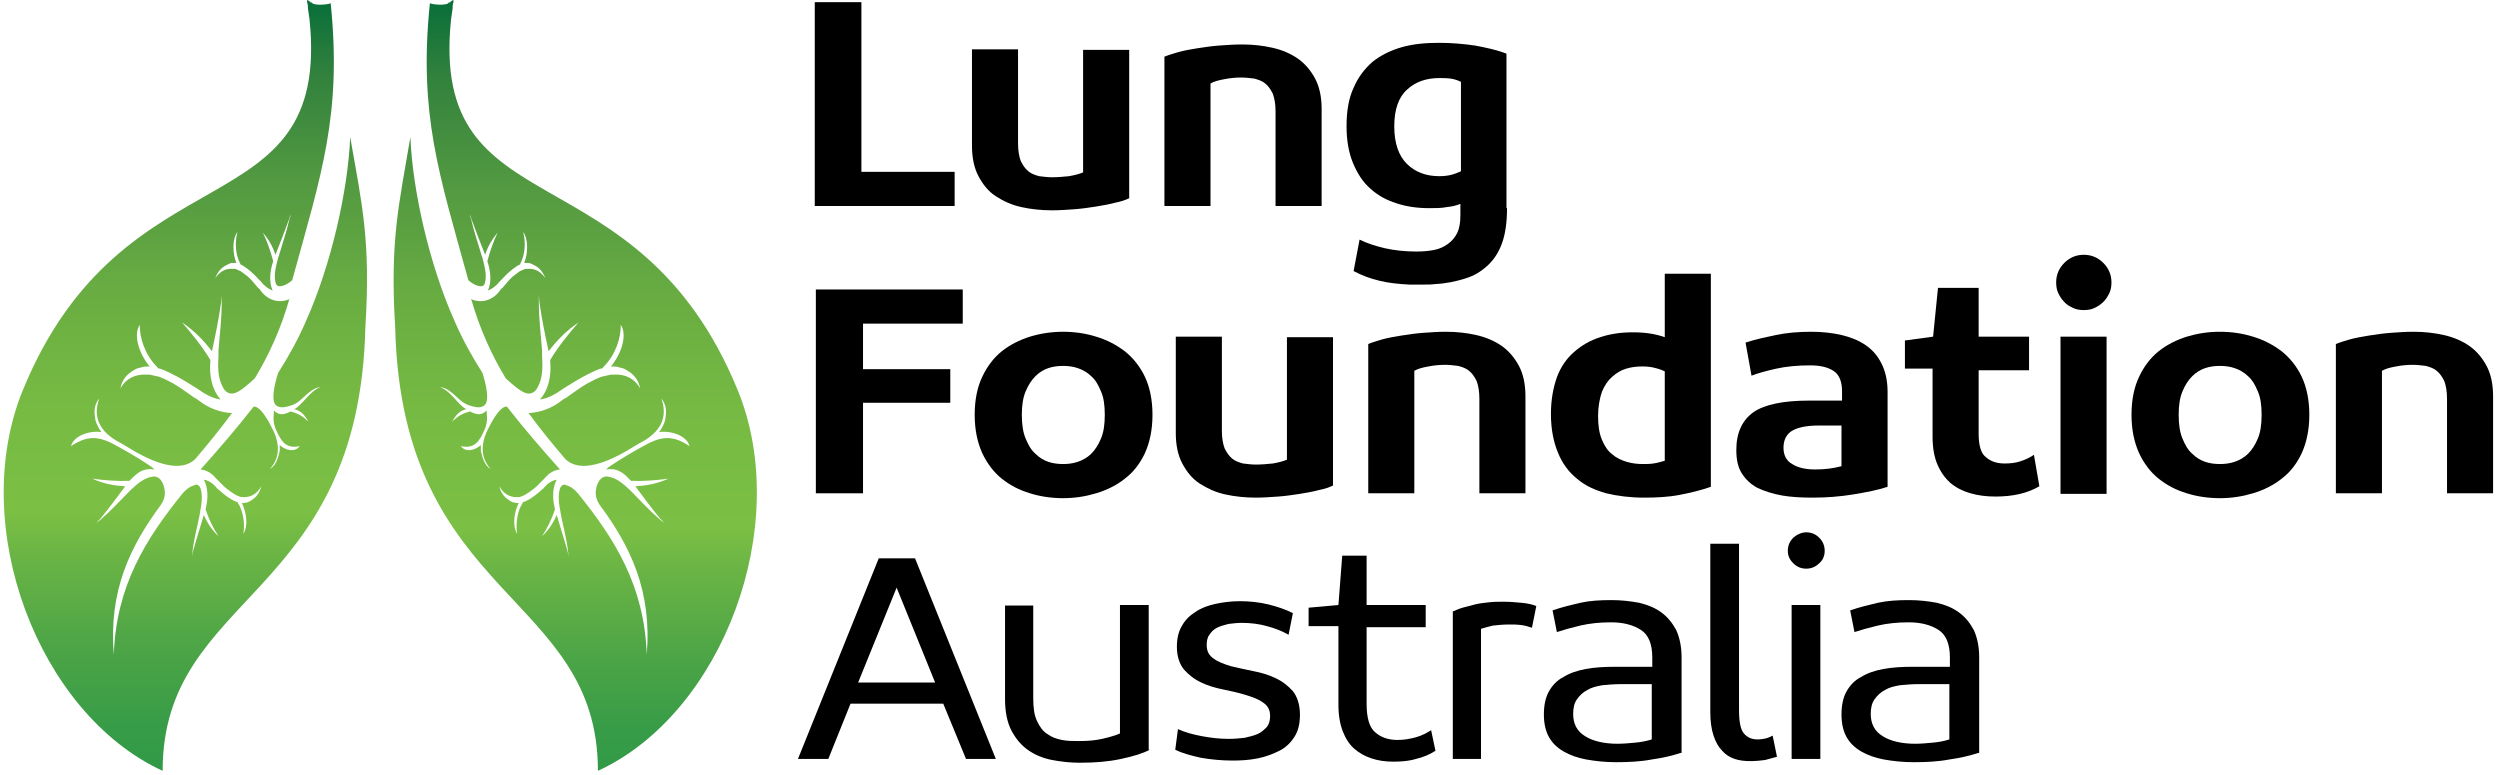 <svg xmlns="http://www.w3.org/2000/svg" width="129" height="40" viewBox="0 0 129 40" fill="none"><g clip-path="url(#clip0_208_6108)"><path d="M18.07 7.077C17.958 9.818 17.091 13.65 15.804 16.532C15.385 17.511 14.881 18.406 14.35 19.245C14.182 19.776 13.93 20.755 14.294 20.951C14.546 21.091 14.825 20.979 15.105 20.895C15.133 20.867 15.189 20.867 15.217 20.839C15.581 20.671 15.916 20.14 16.392 20C16.448 20 16.476 19.972 16.532 19.972C16.476 20 16.42 20.028 16.364 20.056C15.916 20.308 15.581 20.895 15.189 21.119C15.497 21.175 15.72 21.399 15.916 21.762C15.608 21.454 15.329 21.315 14.993 21.231C14.965 21.231 14.965 21.259 14.937 21.259C14.63 21.399 14.406 21.454 14.126 21.175C14.154 21.371 14.042 21.65 14.21 22.098C14.518 22.825 14.769 23.161 15.469 23.021C15.217 23.357 14.741 23.245 14.434 22.965C14.434 23.049 14.434 23.133 14.434 23.217C14.434 23.273 14.434 23.329 14.406 23.357C14.406 23.413 14.378 23.441 14.378 23.497C14.294 23.776 14.182 24.056 13.93 24.196C14.182 23.916 14.63 23.273 14.07 22.154C13.958 21.93 13.483 20.951 13.091 20.979C12.196 22.126 11.273 23.189 10.35 24.224C10.63 24.252 10.909 24.392 11.133 24.671C11.161 24.699 11.217 24.755 11.245 24.783C11.441 24.979 11.608 25.175 11.832 25.315C11.86 25.343 11.916 25.371 11.944 25.399C12.028 25.454 12.084 25.483 12.168 25.538C12.196 25.566 12.252 25.566 12.28 25.594C12.364 25.622 12.42 25.65 12.504 25.65C12.532 25.65 12.559 25.65 12.616 25.65C12.951 25.65 13.259 25.483 13.483 25.091C13.371 25.538 13.147 25.706 12.923 25.846C12.895 25.874 12.867 25.874 12.811 25.902C12.783 25.93 12.727 25.93 12.699 25.93C12.616 25.958 12.559 25.958 12.476 25.958C12.727 26.434 12.811 27.133 12.559 27.552C12.643 27.049 12.559 26.378 12.28 25.958C12.28 25.93 12.252 25.93 12.252 25.902C12.224 25.902 12.168 25.874 12.14 25.874C11.832 25.734 11.553 25.511 11.273 25.259C11.245 25.231 11.189 25.203 11.161 25.147C10.965 24.923 10.741 24.783 10.518 24.755C10.741 25.147 10.741 25.706 10.63 26.182C10.63 26.21 10.63 26.238 10.601 26.266C10.769 26.769 10.993 27.245 11.273 27.664C10.965 27.385 10.713 27.021 10.518 26.573C10.35 27.161 10.154 27.748 9.958 28.448C9.93 28.532 9.93 28.615 9.902 28.699C9.902 28.615 9.93 28.559 9.93 28.476C10.014 27.748 10.182 27.189 10.294 26.601C10.294 26.546 10.322 26.489 10.322 26.434C10.406 26.014 10.462 25.566 10.35 25.203C10.294 25.063 10.21 25.007 10.126 25.007C10.098 25.007 10.07 25.007 10.042 25.035C9.818 25.091 9.622 25.231 9.427 25.454C7.525 27.804 5.986 30.238 5.874 33.79C5.595 30.489 6.713 28.196 8.308 26.042C8.588 25.622 8.532 25.259 8.392 24.923C8.364 24.867 8.336 24.839 8.308 24.783C8.224 24.671 8.112 24.587 7.916 24.587C7.441 24.643 7.105 24.951 6.769 25.259C6.713 25.315 6.685 25.343 6.629 25.399C6.182 25.846 5.762 26.322 5.175 26.825C5.119 26.881 5.063 26.909 4.979 26.965C5.035 26.909 5.119 26.825 5.175 26.769C5.678 26.154 6.07 25.622 6.462 25.091C5.874 25.063 5.315 24.951 4.755 24.699C5.399 24.783 6.042 24.839 6.685 24.811C6.713 24.783 6.713 24.755 6.741 24.755C7.105 24.364 7.413 24.14 7.972 24.224C7.804 24.028 6.713 23.385 6.154 23.077C5.231 22.546 4.615 22.378 3.664 23.021C3.804 22.489 4.588 22.21 5.231 22.294C5.175 22.21 5.091 22.098 5.063 22.014C5.035 21.958 5.007 21.902 4.979 21.846C4.951 21.79 4.951 21.734 4.923 21.678C4.867 21.315 4.811 20.951 5.119 20.559C4.951 21.063 4.699 22.098 6.266 22.881C6.601 23.049 8.951 24.755 10.07 23.692C10.713 22.937 11.357 22.154 11.972 21.315C11.413 21.287 10.797 21.091 10.266 20.671C10.182 20.615 10.126 20.559 10.042 20.532C9.678 20.28 9.315 20 8.923 19.776C8.839 19.748 8.783 19.692 8.699 19.664C8.56 19.58 8.42 19.524 8.28 19.468C8.224 19.441 8.14 19.413 8.084 19.413C7.944 19.385 7.832 19.357 7.72 19.329C7.664 19.329 7.608 19.329 7.553 19.329C6.993 19.301 6.49 19.524 6.21 20.056C6.322 19.468 6.657 19.245 6.993 19.049C7.049 19.021 7.105 18.993 7.161 18.993C7.217 18.965 7.301 18.965 7.357 18.937C7.469 18.909 7.608 18.909 7.72 18.909C7.189 18.266 6.853 17.287 7.217 16.755C7.189 17.427 7.497 18.322 8.084 18.909C8.112 18.937 8.14 18.965 8.14 18.993C8.196 19.021 8.28 19.021 8.336 19.049C8.895 19.273 9.427 19.58 9.958 19.916C10.042 19.972 10.098 20 10.182 20.056C10.573 20.336 10.965 20.559 11.385 20.615C10.909 20.084 10.797 19.329 10.853 18.685C10.853 18.657 10.853 18.601 10.853 18.573C10.434 17.874 9.93 17.259 9.399 16.643C9.986 17.035 10.49 17.538 10.937 18.126C11.105 17.343 11.273 16.559 11.413 15.58C11.413 15.469 11.441 15.357 11.441 15.245C11.441 15.357 11.441 15.441 11.441 15.552C11.441 16.532 11.329 17.315 11.273 18.098C11.273 18.182 11.273 18.266 11.273 18.35C11.245 18.909 11.217 19.497 11.525 20.028C11.636 20.224 11.804 20.308 11.944 20.308C12 20.308 12.056 20.308 12.112 20.28C12.364 20.224 12.811 19.832 13.147 19.524C13.874 18.322 14.49 16.979 14.937 15.413C14.909 15.441 14.881 15.469 14.853 15.469C14.406 15.636 13.818 15.524 13.427 14.965C13.399 14.909 13.371 14.881 13.315 14.853C13.147 14.657 12.979 14.434 12.783 14.266C12.755 14.238 12.699 14.21 12.671 14.182C12.588 14.126 12.532 14.07 12.448 14.014C12.42 13.986 12.392 13.986 12.336 13.958C12.28 13.93 12.196 13.902 12.14 13.874C12.112 13.874 12.084 13.874 12.028 13.874C11.692 13.846 11.385 13.958 11.105 14.35C11.273 13.93 11.497 13.762 11.748 13.65C11.776 13.622 11.832 13.622 11.86 13.594C11.888 13.594 11.944 13.566 11.972 13.566C12.056 13.566 12.112 13.566 12.196 13.566C12 13.091 11.972 12.336 12.252 11.972C12.112 12.476 12.14 13.119 12.392 13.594C12.392 13.622 12.42 13.622 12.42 13.65C12.448 13.678 12.504 13.678 12.532 13.706C12.839 13.902 13.091 14.126 13.343 14.406C13.371 14.434 13.427 14.489 13.455 14.518C13.623 14.741 13.846 14.909 14.07 14.993C13.874 14.573 13.93 14.014 14.07 13.566C14.07 13.539 14.098 13.511 14.098 13.482C13.958 12.951 13.79 12.476 13.566 12C13.846 12.336 14.07 12.699 14.21 13.147C14.434 12.587 14.657 12.028 14.909 11.329C14.937 11.245 14.965 11.161 14.993 11.077C14.993 11.161 14.965 11.217 14.937 11.301C14.769 12.028 14.573 12.559 14.406 13.147C14.378 13.203 14.378 13.259 14.35 13.315C14.238 13.734 14.126 14.154 14.21 14.546C14.238 14.713 14.322 14.769 14.406 14.769C14.434 14.769 14.462 14.769 14.49 14.769C14.685 14.741 14.881 14.629 15.077 14.461C16.587 8.979 17.65 5.902 17.063 0.168C16.867 0.252 16.252 0.28 16.112 0.168C16.112 0.112 16.084 0.112 16.056 0.14C15.888 -8.75443e-07 15.804 -0.084 15.86 0.168C15.888 0.252 15.888 0.336 15.888 0.42L15.972 1.007C17.091 11.944 6.378 7.441 1.175 20.14C-1.678 27.133 1.958 36.811 8.392 39.776C8.392 30.573 18.518 30.965 18.853 16.895C19.133 12.42 18.685 10.573 18.07 7.077Z" fill="url(#paint0_linear_208_6108)"></path><path d="M21.175 7.077C21.287 9.818 22.154 13.65 23.441 16.532C23.86 17.511 24.364 18.406 24.895 19.245C25.063 19.776 25.315 20.755 24.951 20.951C24.699 21.091 24.42 20.979 24.14 20.895C24.112 20.867 24.056 20.867 24.028 20.839C23.664 20.671 23.329 20.14 22.853 20C22.797 20 22.769 19.972 22.713 19.972C22.769 20 22.825 20.028 22.881 20.056C23.329 20.308 23.664 20.895 24.056 21.119C23.748 21.175 23.525 21.399 23.329 21.762C23.636 21.454 23.916 21.315 24.252 21.231C24.28 21.231 24.28 21.259 24.308 21.259C24.616 21.399 24.839 21.454 25.119 21.175C25.091 21.371 25.203 21.65 25.035 22.098C24.727 22.825 24.476 23.161 23.776 23.021C24.028 23.357 24.504 23.245 24.811 22.965C24.811 23.049 24.811 23.133 24.811 23.217C24.811 23.273 24.811 23.329 24.839 23.357C24.839 23.413 24.867 23.441 24.867 23.497C24.951 23.776 25.063 24.056 25.315 24.196C25.063 23.916 24.616 23.273 25.175 22.154C25.287 21.93 25.762 20.951 26.154 20.979C27.049 22.126 27.972 23.189 28.895 24.224C28.616 24.252 28.336 24.392 28.112 24.671C28.084 24.699 28.028 24.755 28 24.783C27.804 24.979 27.636 25.175 27.413 25.315C27.385 25.343 27.329 25.371 27.301 25.399C27.217 25.454 27.161 25.483 27.077 25.538C27.049 25.566 26.993 25.566 26.965 25.594C26.881 25.622 26.825 25.65 26.741 25.65C26.713 25.65 26.685 25.65 26.63 25.65C26.294 25.65 25.986 25.483 25.762 25.091C25.874 25.538 26.098 25.706 26.322 25.846C26.35 25.874 26.378 25.874 26.434 25.902C26.462 25.93 26.518 25.93 26.546 25.93C26.63 25.958 26.685 25.958 26.769 25.958C26.518 26.434 26.434 27.133 26.685 27.552C26.602 27.049 26.685 26.378 26.965 25.958C26.965 25.93 26.993 25.93 26.993 25.902C27.021 25.902 27.077 25.874 27.105 25.874C27.413 25.734 27.692 25.511 27.972 25.259C28 25.231 28.056 25.203 28.084 25.147C28.28 24.923 28.504 24.783 28.727 24.755C28.504 25.147 28.504 25.706 28.616 26.182C28.616 26.21 28.616 26.238 28.643 26.266C28.476 26.769 28.252 27.245 27.972 27.664C28.28 27.385 28.532 27.021 28.727 26.573C28.895 27.161 29.091 27.748 29.287 28.448C29.315 28.532 29.315 28.615 29.343 28.699C29.343 28.615 29.315 28.559 29.315 28.476C29.231 27.748 29.063 27.189 28.951 26.601C28.951 26.546 28.923 26.489 28.923 26.434C28.839 26.014 28.783 25.566 28.895 25.203C28.951 25.063 29.035 25.007 29.119 25.007C29.147 25.007 29.175 25.007 29.203 25.035C29.427 25.091 29.622 25.231 29.818 25.454C31.72 27.804 33.259 30.238 33.371 33.79C33.65 30.489 32.532 28.196 30.937 26.042C30.657 25.622 30.713 25.259 30.853 24.923C30.881 24.867 30.909 24.839 30.937 24.783C31.021 24.671 31.133 24.587 31.329 24.587C31.804 24.643 32.14 24.951 32.476 25.259C32.532 25.315 32.559 25.343 32.615 25.399C33.063 25.846 33.483 26.322 34.07 26.825C34.126 26.881 34.182 26.909 34.266 26.965C34.21 26.909 34.126 26.825 34.07 26.769C33.566 26.154 33.175 25.622 32.783 25.091C33.371 25.063 33.93 24.951 34.49 24.699C33.846 24.783 33.203 24.839 32.559 24.811C32.532 24.783 32.532 24.755 32.504 24.755C32.14 24.364 31.832 24.14 31.273 24.224C31.441 24.028 32.532 23.385 33.091 23.077C34.014 22.546 34.63 22.378 35.581 23.021C35.441 22.489 34.657 22.21 34.014 22.294C34.07 22.21 34.154 22.098 34.182 22.014C34.21 21.958 34.238 21.902 34.266 21.846C34.294 21.79 34.294 21.734 34.322 21.678C34.378 21.315 34.434 20.951 34.126 20.559C34.294 21.063 34.545 22.098 32.979 22.881C32.643 23.049 30.294 24.755 29.175 23.692C28.532 22.937 27.888 22.154 27.273 21.315C27.832 21.287 28.448 21.091 28.979 20.671C29.063 20.615 29.119 20.559 29.203 20.532C29.567 20.28 29.93 20 30.322 19.776C30.406 19.748 30.462 19.692 30.546 19.664C30.685 19.58 30.825 19.524 30.965 19.468C31.021 19.441 31.105 19.413 31.161 19.413C31.301 19.385 31.413 19.357 31.525 19.329C31.581 19.329 31.636 19.329 31.692 19.329C32.252 19.301 32.755 19.524 33.035 20.056C32.923 19.468 32.587 19.245 32.252 19.049C32.196 19.021 32.14 18.993 32.084 18.993C32.028 18.965 31.944 18.965 31.888 18.937C31.776 18.909 31.636 18.909 31.525 18.909C32.056 18.266 32.392 17.287 32.028 16.755C32.056 17.427 31.748 18.322 31.161 18.909C31.133 18.937 31.105 18.965 31.105 18.993C31.049 19.021 30.965 19.021 30.909 19.049C30.35 19.273 29.818 19.58 29.287 19.916C29.203 19.972 29.147 20 29.063 20.056C28.671 20.336 28.28 20.559 27.86 20.615C28.336 20.084 28.448 19.329 28.392 18.685C28.392 18.657 28.392 18.601 28.392 18.573C28.811 17.874 29.315 17.259 29.846 16.643C29.259 17.035 28.755 17.538 28.308 18.126C28.14 17.343 27.972 16.559 27.832 15.58C27.832 15.469 27.804 15.357 27.804 15.245C27.804 15.357 27.804 15.441 27.804 15.552C27.804 16.532 27.916 17.315 27.972 18.098C27.972 18.182 27.972 18.266 27.972 18.35C28 18.909 28.028 19.497 27.72 20.028C27.608 20.224 27.441 20.308 27.301 20.308C27.245 20.308 27.189 20.308 27.133 20.28C26.881 20.224 26.434 19.832 26.098 19.524C25.371 18.322 24.755 16.979 24.308 15.413C24.336 15.441 24.364 15.469 24.392 15.469C24.839 15.636 25.427 15.524 25.818 14.965C25.846 14.909 25.874 14.881 25.93 14.853C26.098 14.657 26.266 14.434 26.462 14.266C26.49 14.238 26.546 14.21 26.573 14.182C26.657 14.126 26.713 14.07 26.797 14.014C26.825 13.986 26.853 13.986 26.909 13.958C26.965 13.93 27.049 13.902 27.105 13.874C27.133 13.874 27.161 13.874 27.217 13.874C27.552 13.846 27.86 13.958 28.14 14.35C27.972 13.93 27.748 13.762 27.497 13.65C27.469 13.622 27.413 13.622 27.385 13.594C27.357 13.594 27.301 13.566 27.273 13.566C27.189 13.566 27.133 13.566 27.049 13.566C27.245 13.091 27.273 12.336 26.993 11.972C27.133 12.476 27.105 13.119 26.853 13.594C26.853 13.622 26.825 13.622 26.825 13.65C26.797 13.678 26.741 13.678 26.713 13.706C26.406 13.902 26.154 14.126 25.902 14.406C25.874 14.434 25.818 14.489 25.79 14.518C25.622 14.741 25.399 14.909 25.175 14.993C25.371 14.573 25.315 14.014 25.175 13.566C25.175 13.539 25.147 13.511 25.147 13.482C25.287 12.951 25.455 12.476 25.678 12C25.399 12.336 25.175 12.699 25.035 13.147C24.811 12.587 24.587 12.028 24.336 11.329C24.308 11.245 24.28 11.161 24.252 11.077C24.252 11.161 24.28 11.217 24.308 11.301C24.476 12.028 24.671 12.559 24.839 13.147C24.867 13.203 24.867 13.259 24.895 13.315C25.007 13.734 25.119 14.154 25.035 14.546C25.007 14.713 24.923 14.769 24.839 14.769C24.811 14.769 24.783 14.769 24.755 14.769C24.559 14.741 24.364 14.629 24.168 14.461C22.657 8.979 21.595 5.902 22.182 0.168C22.378 0.252 22.993 0.28 23.133 0.168C23.133 0.112 23.161 0.112 23.189 0.14C23.357 -8.75443e-07 23.441 -0.084 23.385 0.168C23.357 0.252 23.357 0.336 23.357 0.42L23.273 1.007C22.154 11.944 32.867 7.441 38.07 20.14C40.923 27.133 37.287 36.811 30.853 39.776C30.853 30.573 20.727 30.965 20.392 16.895C20.112 12.42 20.587 10.573 21.175 7.077Z" fill="url(#paint1_linear_208_6108)"></path><path d="M42.042 0.112H44.448V8.867H49.259V10.629H42.042V0.112Z" fill="black"></path><path d="M58.294 10.21C58.098 10.322 57.818 10.406 57.538 10.461C57.231 10.546 56.895 10.601 56.559 10.657C56.196 10.713 55.832 10.769 55.441 10.797C55.049 10.825 54.657 10.853 54.294 10.853C53.734 10.853 53.203 10.797 52.699 10.685C52.196 10.573 51.776 10.378 51.385 10.126C50.993 9.874 50.713 9.51 50.489 9.091C50.266 8.671 50.154 8.14 50.154 7.524V2.545H52.531V7.413C52.531 7.776 52.587 8.084 52.671 8.308C52.783 8.531 52.895 8.699 53.063 8.839C53.231 8.979 53.426 9.035 53.622 9.091C53.846 9.119 54.07 9.147 54.294 9.147C54.573 9.147 54.881 9.119 55.161 9.091C55.468 9.035 55.692 8.979 55.888 8.895V2.573H58.266V10.21H58.294Z" fill="black"></path><path d="M60.056 2.937C60.252 2.853 60.531 2.769 60.811 2.685C61.119 2.601 61.455 2.545 61.79 2.49C62.154 2.434 62.517 2.378 62.909 2.35C63.301 2.322 63.692 2.294 64.084 2.294C64.643 2.294 65.147 2.35 65.65 2.462C66.154 2.573 66.601 2.769 66.965 3.021C67.329 3.273 67.636 3.636 67.86 4.056C68.084 4.476 68.196 5.007 68.196 5.622V10.629H65.818V5.734C65.818 5.371 65.762 5.063 65.678 4.839C65.566 4.615 65.454 4.448 65.287 4.308C65.119 4.168 64.923 4.112 64.727 4.056C64.504 4.028 64.28 4 64.056 4C63.776 4 63.468 4.028 63.189 4.084C62.881 4.14 62.657 4.196 62.462 4.308V10.629H60.084V2.937H60.056Z" fill="black"></path><path d="M77.762 10.741C77.762 11.469 77.678 12.056 77.51 12.531C77.343 13.007 77.091 13.399 76.755 13.706C76.419 14.014 76.056 14.238 75.58 14.378C75.133 14.518 74.629 14.629 74.07 14.657C73.846 14.685 73.622 14.685 73.398 14.685C73.175 14.685 72.951 14.685 72.727 14.685C72.168 14.657 71.636 14.601 71.189 14.489C70.713 14.378 70.266 14.21 69.846 13.986L70.154 12.364C70.545 12.559 70.993 12.699 71.468 12.811C71.972 12.923 72.503 12.979 73.091 12.979C73.427 12.979 73.734 12.951 74.014 12.895C74.294 12.839 74.517 12.727 74.713 12.587C74.909 12.448 75.077 12.252 75.189 12.028C75.301 11.804 75.356 11.496 75.356 11.133V10.518C75.161 10.601 74.937 10.657 74.657 10.685C74.377 10.741 74.07 10.741 73.734 10.741C73.119 10.741 72.559 10.657 72.056 10.489C71.524 10.322 71.077 10.07 70.713 9.734C70.322 9.399 70.042 8.951 69.818 8.42C69.594 7.888 69.482 7.245 69.482 6.517C69.482 5.734 69.594 5.063 69.846 4.531C70.07 4 70.406 3.552 70.825 3.189C71.245 2.853 71.748 2.601 72.336 2.434C72.923 2.266 73.566 2.21 74.266 2.21C74.909 2.21 75.524 2.266 76.112 2.35C76.699 2.462 77.231 2.573 77.734 2.769V10.741H77.762ZM71.944 6.517C71.944 7.385 72.168 8.028 72.587 8.448C73.007 8.867 73.566 9.091 74.266 9.091C74.517 9.091 74.741 9.063 74.937 9.007C75.105 8.951 75.273 8.895 75.385 8.839V4.224C75.217 4.14 75.049 4.084 74.853 4.056C74.657 4.028 74.461 4.028 74.266 4.028C73.594 4.028 73.035 4.224 72.615 4.615C72.168 5.007 71.944 5.65 71.944 6.517Z" fill="black"></path><path d="M44.532 25.454H42.098V14.937H49.678V16.699H44.532V19.049H49.035V20.783H44.532V25.454Z" fill="black"></path><path d="M50.294 21.399C50.294 20.615 50.434 19.972 50.685 19.441C50.937 18.909 51.273 18.462 51.692 18.126C52.112 17.79 52.615 17.538 53.147 17.371C53.706 17.203 54.266 17.119 54.853 17.119C55.441 17.119 56.028 17.203 56.559 17.371C57.119 17.538 57.594 17.79 58.042 18.126C58.462 18.462 58.825 18.909 59.077 19.441C59.329 19.972 59.468 20.643 59.468 21.399C59.468 22.182 59.329 22.825 59.077 23.385C58.825 23.916 58.489 24.364 58.042 24.699C57.622 25.035 57.119 25.287 56.559 25.454C56 25.622 55.441 25.706 54.853 25.706C54.266 25.706 53.678 25.622 53.147 25.454C52.587 25.287 52.112 25.035 51.692 24.699C51.273 24.364 50.937 23.916 50.685 23.385C50.434 22.825 50.294 22.182 50.294 21.399ZM57.007 21.399C57.007 20.923 56.951 20.503 56.811 20.196C56.671 19.86 56.532 19.608 56.308 19.413C56.112 19.217 55.86 19.077 55.608 18.993C55.357 18.909 55.105 18.881 54.853 18.881C54.601 18.881 54.35 18.909 54.098 18.993C53.846 19.077 53.622 19.217 53.427 19.413C53.231 19.608 53.063 19.86 52.923 20.196C52.783 20.532 52.727 20.923 52.727 21.399C52.727 21.902 52.783 22.294 52.923 22.629C53.063 22.965 53.203 23.217 53.427 23.413C53.622 23.608 53.846 23.748 54.098 23.832C54.35 23.916 54.601 23.944 54.853 23.944C55.105 23.944 55.357 23.916 55.608 23.832C55.86 23.748 56.112 23.608 56.308 23.413C56.504 23.217 56.671 22.965 56.811 22.629C56.951 22.294 57.007 21.902 57.007 21.399Z" fill="black"></path><path d="M68.811 25.035C68.615 25.147 68.336 25.231 68.056 25.287C67.748 25.371 67.413 25.427 67.077 25.483C66.713 25.538 66.35 25.594 65.958 25.622C65.567 25.65 65.175 25.678 64.811 25.678C64.252 25.678 63.72 25.622 63.217 25.511C62.713 25.399 62.294 25.203 61.902 24.951C61.511 24.699 61.231 24.336 61.007 23.916C60.783 23.497 60.671 22.965 60.671 22.35V17.371H63.049V22.238C63.049 22.601 63.105 22.909 63.189 23.133C63.301 23.357 63.413 23.524 63.581 23.664C63.748 23.804 63.944 23.86 64.14 23.916C64.364 23.944 64.588 23.972 64.811 23.972C65.091 23.972 65.399 23.944 65.678 23.916C65.986 23.86 66.21 23.804 66.406 23.72V17.399H68.783V25.035H68.811Z" fill="black"></path><path d="M70.573 17.762C70.769 17.678 71.049 17.594 71.329 17.511C71.636 17.427 71.972 17.371 72.308 17.315C72.671 17.259 73.035 17.203 73.427 17.175C73.818 17.147 74.21 17.119 74.602 17.119C75.161 17.119 75.664 17.175 76.168 17.287C76.671 17.399 77.119 17.594 77.483 17.846C77.846 18.098 78.154 18.462 78.378 18.881C78.602 19.301 78.713 19.832 78.713 20.448V25.454H76.336V20.559C76.336 20.196 76.28 19.888 76.196 19.664C76.084 19.441 75.972 19.273 75.804 19.133C75.636 18.993 75.441 18.937 75.245 18.881C75.021 18.853 74.797 18.825 74.573 18.825C74.294 18.825 73.986 18.853 73.706 18.909C73.399 18.965 73.175 19.021 72.979 19.133V25.454H70.602V17.762H70.573Z" fill="black"></path><path d="M88.28 25.119C87.804 25.287 87.245 25.427 86.657 25.538C86.07 25.65 85.454 25.678 84.839 25.678C84.112 25.678 83.468 25.594 82.881 25.454C82.294 25.287 81.79 25.063 81.371 24.699C80.951 24.364 80.615 23.916 80.391 23.357C80.168 22.825 80.028 22.154 80.028 21.371C80.028 20.643 80.14 20.028 80.335 19.468C80.531 18.937 80.839 18.489 81.231 18.154C81.622 17.818 82.042 17.566 82.573 17.399C83.077 17.231 83.636 17.147 84.252 17.147C84.895 17.147 85.426 17.231 85.902 17.399V14.126H88.28V25.119ZM82.461 21.454C82.461 21.958 82.517 22.35 82.657 22.685C82.797 23.021 82.965 23.273 83.189 23.441C83.412 23.636 83.664 23.748 83.944 23.832C84.224 23.916 84.503 23.944 84.783 23.944C84.951 23.944 85.119 23.944 85.314 23.916C85.51 23.888 85.706 23.832 85.902 23.776V19.161C85.79 19.105 85.65 19.049 85.426 18.993C85.231 18.937 85.007 18.909 84.755 18.909C84.475 18.909 84.196 18.937 83.916 19.021C83.636 19.105 83.412 19.245 83.189 19.441C82.965 19.636 82.797 19.888 82.657 20.224C82.545 20.559 82.461 20.979 82.461 21.454Z" fill="black"></path><path d="M97.399 25.119C96.895 25.287 96.308 25.399 95.636 25.511C94.965 25.622 94.266 25.678 93.538 25.678C92.951 25.678 92.42 25.65 91.944 25.566C91.469 25.483 91.049 25.343 90.685 25.175C90.322 24.979 90.07 24.727 89.874 24.42C89.678 24.112 89.594 23.72 89.594 23.217C89.594 22.322 89.902 21.678 90.49 21.259C91.077 20.867 92.028 20.671 93.343 20.671H95.049V20.196C95.049 19.692 94.909 19.329 94.602 19.133C94.294 18.937 93.902 18.853 93.399 18.853C92.755 18.853 92.168 18.909 91.664 19.021C91.161 19.133 90.741 19.245 90.378 19.385L90.07 17.678C90.573 17.511 91.105 17.399 91.636 17.287C92.168 17.175 92.783 17.119 93.455 17.119C94.014 17.119 94.546 17.175 95.021 17.287C95.497 17.399 95.916 17.566 96.28 17.818C96.643 18.07 96.895 18.378 97.091 18.769C97.287 19.161 97.399 19.636 97.399 20.224V25.119ZM95.049 21.958H93.818C93.259 21.958 92.811 22.042 92.504 22.21C92.196 22.378 92.028 22.685 92.028 23.105C92.028 23.468 92.168 23.776 92.476 23.944C92.783 24.14 93.175 24.224 93.678 24.224C94.154 24.224 94.602 24.168 95.021 24.056V21.958H95.049Z" fill="black"></path><path d="M98.322 17.566L99.748 17.371L100 14.853H102.098V17.371H104.699V19.105H102.098V22.378C102.098 22.965 102.21 23.385 102.462 23.58C102.713 23.804 103.021 23.916 103.441 23.916C103.72 23.916 104 23.888 104.252 23.804C104.503 23.72 104.755 23.608 104.951 23.468L105.231 25.091C104.615 25.455 103.86 25.622 102.965 25.622C102.489 25.622 102.07 25.566 101.678 25.454C101.287 25.343 100.951 25.175 100.643 24.923C100.364 24.671 100.14 24.364 99.972 23.972C99.804 23.58 99.72 23.105 99.72 22.517V19.021H98.294V17.566H98.322Z" fill="black"></path><path d="M106.098 14.573C106.098 14.182 106.238 13.846 106.517 13.566C106.797 13.287 107.133 13.147 107.524 13.147C107.916 13.147 108.252 13.287 108.531 13.566C108.811 13.846 108.951 14.182 108.951 14.573C108.951 14.769 108.923 14.965 108.839 15.133C108.755 15.301 108.671 15.441 108.531 15.58C108.392 15.72 108.252 15.804 108.084 15.888C107.916 15.972 107.72 16 107.524 16C107.329 16 107.133 15.972 106.965 15.888C106.797 15.804 106.629 15.72 106.517 15.58C106.378 15.441 106.294 15.301 106.21 15.133C106.126 14.965 106.098 14.769 106.098 14.573ZM106.322 17.371H108.699V25.483H106.322V17.371Z" fill="black"></path><path d="M109.986 21.399C109.986 20.615 110.126 19.972 110.378 19.441C110.629 18.909 110.965 18.462 111.385 18.126C111.804 17.79 112.308 17.538 112.839 17.371C113.399 17.203 113.958 17.119 114.546 17.119C115.133 17.119 115.72 17.203 116.252 17.371C116.811 17.538 117.287 17.79 117.734 18.126C118.154 18.462 118.518 18.909 118.769 19.441C119.021 19.972 119.161 20.643 119.161 21.399C119.161 22.182 119.021 22.825 118.769 23.385C118.518 23.916 118.182 24.364 117.734 24.699C117.315 25.035 116.811 25.287 116.252 25.454C115.692 25.622 115.133 25.706 114.546 25.706C113.958 25.706 113.371 25.622 112.839 25.454C112.28 25.287 111.804 25.035 111.385 24.699C110.965 24.364 110.629 23.916 110.378 23.385C110.126 22.825 109.986 22.182 109.986 21.399ZM116.699 21.399C116.699 20.923 116.643 20.503 116.504 20.196C116.364 19.86 116.224 19.608 116 19.413C115.804 19.217 115.553 19.077 115.301 18.993C115.049 18.909 114.797 18.881 114.546 18.881C114.294 18.881 114.042 18.909 113.79 18.993C113.539 19.077 113.315 19.217 113.119 19.413C112.923 19.608 112.755 19.86 112.615 20.196C112.476 20.532 112.42 20.923 112.42 21.399C112.42 21.902 112.476 22.294 112.615 22.629C112.755 22.965 112.895 23.217 113.119 23.413C113.315 23.608 113.539 23.748 113.79 23.832C114.042 23.916 114.294 23.944 114.546 23.944C114.797 23.944 115.049 23.916 115.301 23.832C115.553 23.748 115.804 23.608 116 23.413C116.196 23.217 116.364 22.965 116.504 22.629C116.643 22.294 116.699 21.902 116.699 21.399Z" fill="black"></path><path d="M120.503 17.762C120.699 17.678 120.979 17.594 121.259 17.511C121.566 17.427 121.902 17.371 122.238 17.315C122.601 17.259 122.965 17.203 123.357 17.175C123.748 17.147 124.14 17.119 124.531 17.119C125.091 17.119 125.594 17.175 126.098 17.287C126.601 17.399 127.049 17.594 127.413 17.846C127.776 18.098 128.084 18.462 128.308 18.881C128.531 19.301 128.643 19.832 128.643 20.448V25.454H126.266V20.559C126.266 20.196 126.21 19.888 126.126 19.664C126.014 19.441 125.902 19.273 125.734 19.133C125.566 18.993 125.371 18.937 125.175 18.881C124.951 18.853 124.727 18.825 124.503 18.825C124.224 18.825 123.916 18.853 123.636 18.909C123.329 18.965 123.105 19.021 122.909 19.133V25.454H120.531V17.762H120.503Z" fill="black"></path><path d="M48.671 36.308H43.888L42.741 39.161H41.175L45.343 28.811H47.217L51.385 39.161H49.846L48.671 36.308ZM44.28 35.217H48.252L46.266 30.322L44.28 35.217Z" fill="black"></path><path d="M59.329 38.685C58.965 38.881 58.489 39.021 57.846 39.161C57.203 39.301 56.504 39.357 55.72 39.357C55.217 39.357 54.741 39.301 54.294 39.217C53.846 39.133 53.426 38.965 53.063 38.713C52.699 38.462 52.42 38.126 52.196 37.706C51.972 37.287 51.86 36.727 51.86 36.084V31.245H53.315V36.028C53.315 36.532 53.371 36.923 53.511 37.203C53.65 37.511 53.818 37.734 54.042 37.874C54.266 38.042 54.517 38.126 54.797 38.182C55.077 38.238 55.357 38.238 55.664 38.238C56.112 38.238 56.504 38.21 56.867 38.126C57.231 38.042 57.538 37.958 57.79 37.846V31.217H59.273V38.685H59.329Z" fill="black"></path><path d="M60.783 37.622C61.147 37.79 61.566 37.902 62.014 37.986C62.462 38.07 62.909 38.126 63.413 38.126C63.692 38.126 63.972 38.098 64.224 38.07C64.475 38.014 64.699 37.958 64.895 37.874C65.091 37.79 65.231 37.65 65.371 37.511C65.483 37.371 65.538 37.175 65.538 36.951C65.538 36.643 65.427 36.42 65.175 36.252C64.951 36.084 64.643 35.972 64.28 35.86C63.916 35.748 63.552 35.664 63.133 35.58C62.713 35.496 62.322 35.385 61.986 35.217C61.622 35.049 61.343 34.825 61.091 34.545C60.867 34.266 60.727 33.874 60.727 33.371C60.727 32.951 60.811 32.587 60.979 32.308C61.147 32 61.371 31.776 61.678 31.58C61.958 31.385 62.322 31.245 62.713 31.161C63.105 31.077 63.524 31.021 63.972 31.021C64.504 31.021 64.979 31.077 65.454 31.189C65.902 31.301 66.322 31.441 66.713 31.636L66.49 32.755C66.154 32.559 65.79 32.42 65.371 32.308C64.979 32.196 64.531 32.14 64.084 32.14C63.832 32.14 63.608 32.168 63.385 32.196C63.161 32.252 62.965 32.308 62.797 32.392C62.629 32.475 62.489 32.615 62.406 32.755C62.294 32.895 62.266 33.091 62.266 33.287C62.266 33.594 62.378 33.818 62.629 33.986C62.853 34.154 63.161 34.266 63.524 34.378C63.888 34.462 64.252 34.545 64.671 34.629C65.091 34.713 65.483 34.825 65.818 34.993C66.182 35.161 66.462 35.385 66.713 35.664C66.937 35.944 67.077 36.364 67.077 36.867C67.077 37.343 66.993 37.706 66.797 38.014C66.601 38.322 66.35 38.573 66.014 38.741C65.678 38.909 65.315 39.049 64.895 39.133C64.475 39.217 64.056 39.245 63.608 39.245C63.021 39.245 62.489 39.189 61.986 39.105C61.483 38.993 61.035 38.881 60.643 38.685L60.783 37.622Z" fill="black"></path><path d="M67.524 31.357L69.063 31.217L69.259 28.671H70.517V31.217H73.566V32.364H70.517V36.308C70.517 37.035 70.657 37.538 70.965 37.79C71.245 38.042 71.636 38.182 72.112 38.182C72.448 38.182 72.755 38.126 73.063 38.042C73.371 37.958 73.622 37.818 73.846 37.678L74.07 38.741C73.762 38.937 73.427 39.077 73.063 39.161C72.699 39.273 72.308 39.301 71.888 39.301C71.469 39.301 71.105 39.245 70.769 39.133C70.433 39.021 70.126 38.853 69.874 38.629C69.622 38.406 69.427 38.098 69.287 37.734C69.147 37.371 69.063 36.923 69.063 36.364V32.308H67.524V31.357Z" fill="black"></path><path d="M74.965 31.552C75.105 31.497 75.273 31.413 75.469 31.357C75.664 31.301 75.888 31.245 76.112 31.189C76.336 31.133 76.588 31.105 76.839 31.077C77.091 31.049 77.343 31.049 77.594 31.049C77.902 31.049 78.21 31.077 78.517 31.105C78.825 31.133 79.077 31.189 79.273 31.273L79.049 32.392C78.881 32.336 78.713 32.28 78.49 32.252C78.266 32.224 78.07 32.224 77.874 32.224C77.567 32.224 77.287 32.252 77.035 32.28C76.811 32.336 76.588 32.392 76.42 32.448V39.161H74.965V31.552Z" fill="black"></path><path d="M86.713 38.853C86.293 38.993 85.818 39.105 85.231 39.189C84.643 39.301 84.028 39.329 83.384 39.329C82.825 39.329 82.321 39.273 81.846 39.189C81.398 39.105 81.007 38.965 80.671 38.769C80.335 38.573 80.084 38.322 79.916 38.014C79.748 37.706 79.664 37.315 79.664 36.867C79.664 36.392 79.748 36 79.916 35.692C80.084 35.385 80.335 35.105 80.671 34.937C80.979 34.741 81.37 34.601 81.846 34.517C82.293 34.434 82.797 34.406 83.356 34.406H85.258V33.93C85.258 33.231 85.063 32.755 84.671 32.504C84.279 32.252 83.776 32.112 83.133 32.112C82.545 32.112 82.014 32.168 81.538 32.28C81.063 32.392 80.671 32.504 80.335 32.615L80.112 31.497C80.587 31.329 81.063 31.217 81.538 31.105C82.042 30.993 82.573 30.965 83.161 30.965C83.664 30.965 84.14 31.021 84.587 31.105C85.035 31.217 85.398 31.357 85.734 31.608C86.042 31.832 86.293 32.14 86.489 32.504C86.657 32.867 86.769 33.343 86.769 33.902V38.853H86.713ZM85.231 35.301H83.636C83.3 35.301 82.993 35.329 82.685 35.357C82.377 35.413 82.126 35.468 81.902 35.608C81.678 35.72 81.51 35.888 81.37 36.084C81.231 36.28 81.175 36.532 81.175 36.839C81.175 37.343 81.37 37.734 81.79 37.986C82.181 38.238 82.769 38.378 83.468 38.378C83.748 38.378 84.056 38.35 84.363 38.322C84.671 38.294 84.979 38.238 85.231 38.154V35.301Z" fill="black"></path><path d="M88.252 28.056H89.734V36.643C89.734 37.259 89.818 37.65 89.986 37.846C90.154 38.042 90.378 38.154 90.685 38.154C90.853 38.154 91.021 38.126 91.133 38.098C91.245 38.07 91.357 38.014 91.469 37.958L91.692 39.049C91.496 39.105 91.301 39.161 91.077 39.217C90.853 39.245 90.601 39.273 90.322 39.273C90.014 39.273 89.762 39.245 89.51 39.161C89.259 39.077 89.035 38.937 88.867 38.741C88.671 38.545 88.531 38.294 88.419 37.958C88.308 37.622 88.252 37.231 88.252 36.755V28.056Z" fill="black"></path><path d="M92.252 28.42C92.252 28.168 92.336 27.944 92.531 27.748C92.727 27.58 92.951 27.468 93.203 27.468C93.454 27.468 93.678 27.552 93.874 27.748C94.042 27.916 94.154 28.14 94.154 28.42C94.154 28.671 94.07 28.895 93.874 29.063C93.706 29.231 93.483 29.343 93.203 29.343C92.951 29.343 92.727 29.259 92.531 29.063C92.336 28.867 92.252 28.671 92.252 28.42ZM92.448 31.217H93.93V39.161H92.448V31.217Z" fill="black"></path><path d="M102.07 38.853C101.65 38.993 101.175 39.105 100.587 39.189C100 39.301 99.385 39.329 98.741 39.329C98.182 39.329 97.678 39.273 97.203 39.189C96.755 39.105 96.364 38.965 96.028 38.769C95.692 38.573 95.441 38.322 95.273 38.014C95.105 37.706 95.021 37.315 95.021 36.867C95.021 36.392 95.105 36 95.273 35.692C95.441 35.385 95.692 35.105 96.028 34.937C96.336 34.741 96.727 34.601 97.203 34.517C97.65 34.434 98.154 34.406 98.713 34.406H100.615V33.93C100.615 33.231 100.42 32.755 100.028 32.504C99.636 32.252 99.133 32.112 98.49 32.112C97.902 32.112 97.371 32.168 96.895 32.28C96.42 32.392 96.028 32.504 95.692 32.615L95.469 31.497C95.944 31.329 96.42 31.217 96.895 31.105C97.399 30.993 97.93 30.965 98.517 30.965C99.021 30.965 99.496 31.021 99.944 31.105C100.392 31.217 100.755 31.357 101.091 31.608C101.399 31.832 101.65 32.14 101.846 32.504C102.014 32.867 102.126 33.343 102.126 33.902V38.853H102.07ZM100.615 35.301H98.993C98.657 35.301 98.35 35.329 98.042 35.357C97.734 35.413 97.483 35.468 97.259 35.608C97.035 35.72 96.867 35.888 96.727 36.084C96.587 36.28 96.531 36.532 96.531 36.839C96.531 37.343 96.727 37.734 97.147 37.986C97.538 38.238 98.126 38.378 98.825 38.378C99.105 38.378 99.413 38.35 99.72 38.322C100.028 38.294 100.336 38.238 100.587 38.154V35.301H100.615Z" fill="black"></path></g><defs><linearGradient id="paint0_linear_208_6108" x1="9.707" y1="0.246" x2="9.707" y2="40.842" gradientUnits="userSpaceOnUse"><stop stop-color="#0A6F39"></stop><stop offset="0.087" stop-color="#31813D"></stop><stop offset="0.221" stop-color="#529941"></stop><stop offset="0.358" stop-color="#68AC42"></stop><stop offset="0.497" stop-color="#76BA43"></stop><stop offset="0.644" stop-color="#7BC044"></stop><stop offset="0.702" stop-color="#6AB445"></stop><stop offset="0.815" stop-color="#4DA546"></stop><stop offset="0.918" stop-color="#379C47"></stop><stop offset="1" stop-color="#2E9947"></stop></linearGradient><linearGradient id="paint1_linear_208_6108" x1="29.549" y1="0.246" x2="29.549" y2="40.842" gradientUnits="userSpaceOnUse"><stop stop-color="#0A6F39"></stop><stop offset="0.089" stop-color="#31813D"></stop><stop offset="0.228" stop-color="#529941"></stop><stop offset="0.369" stop-color="#68AC42"></stop><stop offset="0.513" stop-color="#76BA43"></stop><stop offset="0.664" stop-color="#7BC044"></stop><stop offset="0.719" stop-color="#6AB445"></stop><stop offset="0.826" stop-color="#4DA546"></stop><stop offset="0.922" stop-color="#379C47"></stop><stop offset="1" stop-color="#2E9947"></stop></linearGradient><clipPath id="clip0_208_6108"><rect width="128.671" height="40" fill="white"></rect></clipPath></defs></svg>